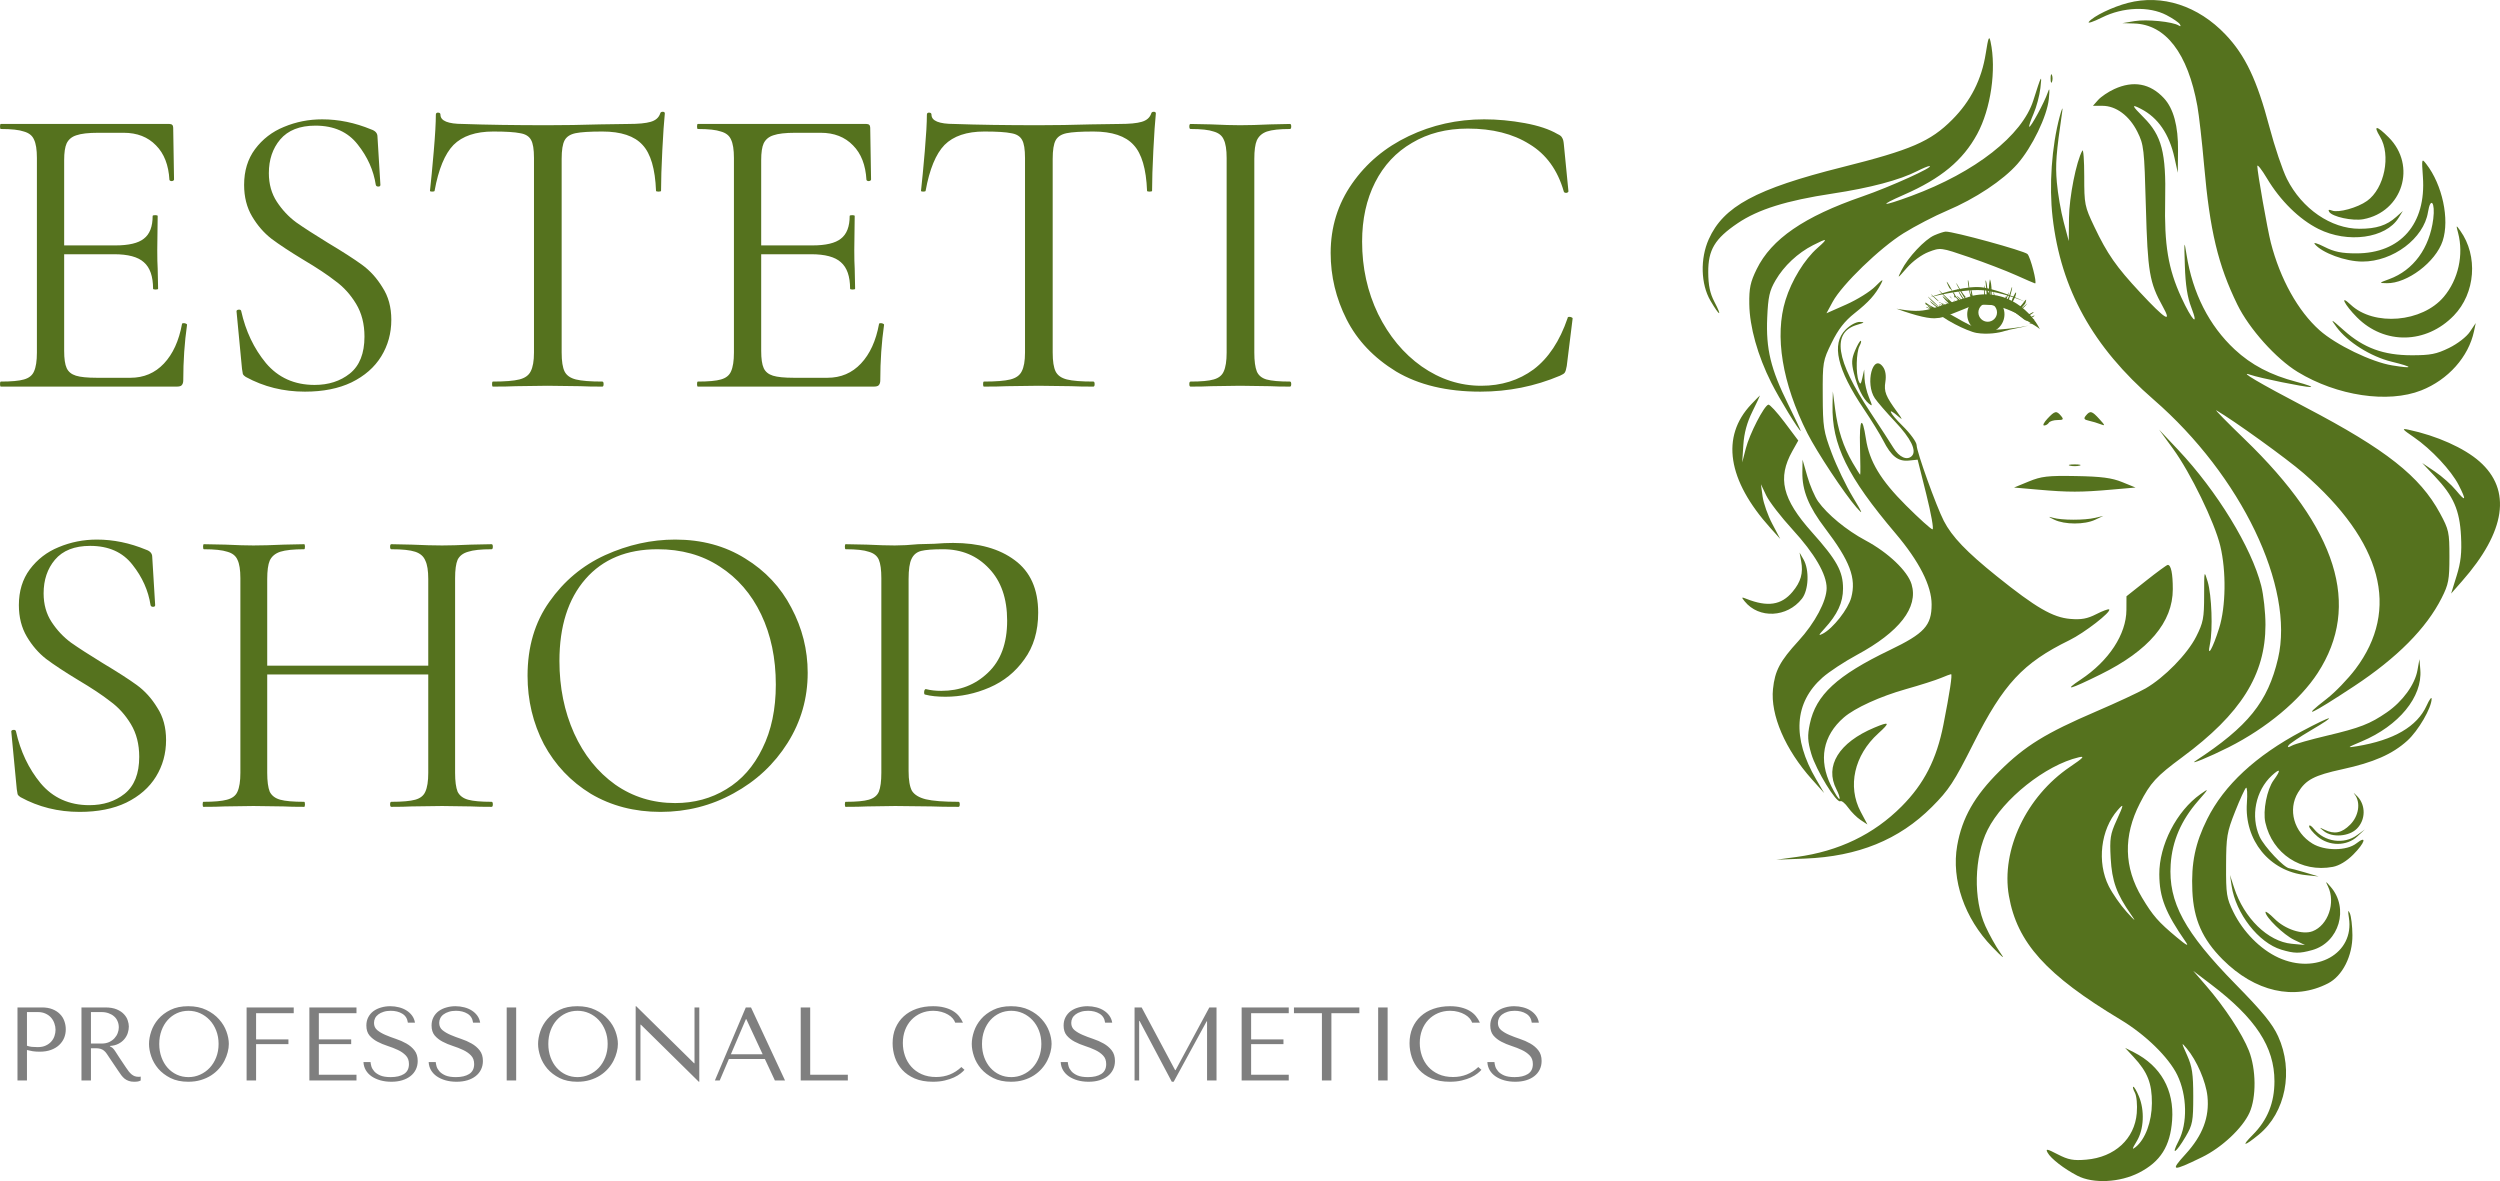 <?xml version="1.0" encoding="UTF-8"?> <svg xmlns="http://www.w3.org/2000/svg" width="671" height="317" viewBox="0 0 671 317" fill="none"><path d="M48.85 86.96C48.85 86.81 49 86.734 49.3 86.734C49.525 86.734 49.713 86.772 49.863 86.847C50.088 86.922 50.2 87.035 50.2 87.186C49.525 91.923 49.187 96.886 49.187 102.074C49.187 102.676 49.037 103.127 48.737 103.428C48.512 103.653 48.062 103.766 47.386 103.766H0.225C0.075 103.766 0 103.54 0 103.089C0 102.638 0.075 102.413 0.225 102.413C3.077 102.413 5.14 102.224 6.416 101.849C7.766 101.473 8.667 100.758 9.117 99.706C9.642 98.578 9.905 96.886 9.905 94.63V42.407C9.905 40.151 9.642 38.497 9.117 37.444C8.667 36.392 7.766 35.677 6.416 35.301C5.14 34.85 3.077 34.624 0.225 34.624C0.075 34.624 0 34.399 0 33.948C0 33.497 0.075 33.271 0.225 33.271H45.473C46.148 33.271 46.486 33.609 46.486 34.286L46.711 48.16C46.711 48.385 46.523 48.535 46.148 48.611C45.773 48.611 45.548 48.498 45.473 48.272C45.248 44.287 44.047 41.204 41.871 39.023C39.695 36.767 36.806 35.64 33.204 35.64H26.338C23.712 35.64 21.761 35.865 20.485 36.316C19.285 36.692 18.422 37.407 17.896 38.459C17.446 39.437 17.221 40.941 17.221 42.971V65.868H30.953C34.555 65.868 37.106 65.266 38.607 64.063C40.183 62.86 40.971 60.83 40.971 57.972C40.971 57.822 41.196 57.747 41.646 57.747C42.096 57.747 42.321 57.822 42.321 57.972L42.209 67.109C42.209 69.289 42.246 70.944 42.321 72.072L42.434 77.486C42.434 77.636 42.209 77.711 41.758 77.711C41.308 77.711 41.083 77.636 41.083 77.486C41.083 74.177 40.258 71.808 38.607 70.38C37.031 68.951 34.367 68.237 30.616 68.237H17.221V94.179C17.221 96.284 17.446 97.826 17.896 98.803C18.347 99.781 19.172 100.458 20.373 100.833C21.573 101.209 23.449 101.397 26.001 101.397H35.005C38.607 101.397 41.609 100.119 44.01 97.562C46.411 95.006 48.024 91.472 48.85 86.96ZM72.161 46.468C72.161 49.4 72.874 51.957 74.3 54.138C75.726 56.318 77.451 58.16 79.477 59.664C81.503 61.093 84.355 62.935 88.032 65.191C91.934 67.522 94.973 69.477 97.149 71.056C99.325 72.635 101.163 74.666 102.664 77.147C104.24 79.553 105.028 82.448 105.028 85.832C105.028 89.441 104.127 92.712 102.326 95.645C100.525 98.578 97.861 100.909 94.335 102.638C90.883 104.292 86.719 105.12 81.841 105.12C76.063 105.12 70.773 103.804 65.971 101.172C65.596 100.946 65.333 100.683 65.183 100.382C65.108 100.081 65.033 99.63 64.958 99.029L63.494 83.689C63.419 83.388 63.569 83.2 63.945 83.125C64.395 83.05 64.657 83.163 64.733 83.463C65.933 88.877 68.147 93.54 71.373 97.45C74.675 101.36 79.027 103.315 84.43 103.315C88.182 103.315 91.333 102.3 93.885 100.269C96.511 98.164 97.824 94.856 97.824 90.344C97.824 86.96 97.074 84.027 95.573 81.546C94.072 79.065 92.234 77.034 90.058 75.455C87.957 73.801 85.068 71.883 81.391 69.703C77.789 67.522 74.938 65.642 72.837 64.063C70.811 62.484 69.085 60.491 67.659 58.085C66.233 55.679 65.52 52.859 65.52 49.626C65.52 45.866 66.496 42.67 68.447 40.038C70.473 37.331 73.062 35.339 76.213 34.06C79.44 32.707 82.854 32.03 86.456 32.03C90.883 32.03 95.273 32.933 99.625 34.737C100.75 35.113 101.313 35.752 101.313 36.655L102.101 49.626C102.101 49.927 101.913 50.077 101.538 50.077C101.163 50.077 100.938 49.927 100.863 49.626C100.263 45.716 98.649 42.106 96.023 38.798C93.397 35.414 89.608 33.722 84.655 33.722C80.453 33.722 77.301 34.963 75.2 37.444C73.174 39.85 72.161 42.858 72.161 46.468ZM132.403 35.301C127.675 35.301 124.111 36.504 121.71 38.911C119.384 41.317 117.695 45.415 116.645 51.205C116.645 51.355 116.42 51.431 115.969 51.431C115.594 51.431 115.407 51.355 115.407 51.205C115.707 48.498 116.044 44.964 116.42 40.602C116.795 36.241 116.982 32.97 116.982 30.79C116.982 30.414 117.17 30.226 117.545 30.226C117.995 30.226 118.22 30.414 118.22 30.79C118.22 32.444 120.247 33.271 124.299 33.271C130.677 33.497 138.218 33.609 146.922 33.609C151.35 33.609 156.04 33.534 160.992 33.384L168.646 33.271C171.348 33.271 173.336 33.083 174.612 32.707C175.963 32.331 176.825 31.579 177.201 30.451C177.275 30.15 177.5 30 177.876 30C178.251 30 178.439 30.15 178.439 30.451C178.214 32.632 177.989 35.941 177.764 40.377C177.539 44.813 177.426 48.423 177.426 51.205C177.426 51.355 177.201 51.431 176.751 51.431C176.301 51.431 176.076 51.355 176.076 51.205C175.85 45.34 174.649 41.242 172.474 38.911C170.297 36.504 166.695 35.301 161.667 35.301C158.291 35.301 155.89 35.452 154.464 35.752C153.038 36.053 152.063 36.692 151.537 37.67C151.012 38.648 150.749 40.302 150.749 42.633V94.63C150.749 96.961 151.012 98.653 151.537 99.706C152.063 100.758 153.076 101.473 154.576 101.849C156.077 102.224 158.441 102.413 161.667 102.413C161.893 102.413 162.005 102.638 162.005 103.089C162.005 103.54 161.893 103.766 161.667 103.766C159.191 103.766 157.203 103.728 155.702 103.653L146.922 103.54L138.481 103.653C136.98 103.728 134.916 103.766 132.29 103.766C132.14 103.766 132.065 103.54 132.065 103.089C132.065 102.638 132.14 102.413 132.29 102.413C135.517 102.413 137.88 102.224 139.381 101.849C140.882 101.473 141.895 100.758 142.42 99.706C143.02 98.578 143.321 96.886 143.321 94.63V42.407C143.321 40.076 143.058 38.459 142.533 37.557C142.007 36.58 141.032 35.978 139.606 35.752C138.181 35.452 135.779 35.301 132.403 35.301ZM235.931 86.96C235.931 86.81 236.081 86.734 236.381 86.734C236.607 86.734 236.795 86.772 236.944 86.847C237.169 86.922 237.282 87.035 237.282 87.186C236.607 91.923 236.269 96.886 236.269 102.074C236.269 102.676 236.119 103.127 235.819 103.428C235.594 103.653 235.143 103.766 234.468 103.766H187.307C187.157 103.766 187.082 103.54 187.082 103.089C187.082 102.638 187.157 102.413 187.307 102.413C190.158 102.413 192.222 102.224 193.497 101.849C194.848 101.473 195.748 100.758 196.199 99.706C196.724 98.578 196.987 96.886 196.987 94.63V42.407C196.987 40.151 196.724 38.497 196.199 37.444C195.748 36.392 194.848 35.677 193.497 35.301C192.222 34.85 190.158 34.624 187.307 34.624C187.157 34.624 187.082 34.399 187.082 33.948C187.082 33.497 187.157 33.271 187.307 33.271H232.555C233.23 33.271 233.568 33.609 233.568 34.286L233.793 48.16C233.793 48.385 233.604 48.535 233.23 48.611C232.855 48.611 232.63 48.498 232.555 48.272C232.329 44.287 231.128 41.204 228.953 39.023C226.777 36.767 223.888 35.64 220.286 35.64H213.42C210.794 35.64 208.842 35.865 207.567 36.316C206.366 36.692 205.504 37.407 204.978 38.459C204.528 39.437 204.303 40.941 204.303 42.971V65.868H218.035C221.636 65.868 224.188 65.266 225.689 64.063C227.264 62.86 228.052 60.83 228.052 57.972C228.052 57.822 228.277 57.747 228.728 57.747C229.178 57.747 229.403 57.822 229.403 57.972L229.29 67.109C229.29 69.289 229.327 70.944 229.403 72.072L229.515 77.486C229.515 77.636 229.29 77.711 228.84 77.711C228.39 77.711 228.165 77.636 228.165 77.486C228.165 74.177 227.34 71.808 225.689 70.38C224.113 68.951 221.448 68.237 217.697 68.237H204.303V94.179C204.303 96.284 204.528 97.826 204.978 98.803C205.428 99.781 206.253 100.458 207.454 100.833C208.656 101.209 210.53 101.397 213.082 101.397H222.087C225.689 101.397 228.691 100.119 231.091 97.562C233.492 95.006 235.106 91.472 235.931 86.96ZM264.195 35.301C259.468 35.301 255.903 36.504 253.502 38.911C251.176 41.317 249.487 45.415 248.437 51.205C248.437 51.355 248.212 51.431 247.762 51.431C247.387 51.431 247.199 51.355 247.199 51.205C247.5 48.498 247.838 44.964 248.212 40.602C248.587 36.241 248.775 32.97 248.775 30.79C248.775 30.414 248.963 30.226 249.338 30.226C249.788 30.226 250.013 30.414 250.013 30.79C250.013 32.444 252.039 33.271 256.091 33.271C262.47 33.497 270.011 33.609 278.715 33.609C283.142 33.609 287.832 33.534 292.785 33.384L300.439 33.271C303.14 33.271 305.129 33.083 306.404 32.707C307.755 32.331 308.618 31.579 308.993 30.451C309.069 30.15 309.294 30 309.668 30C310.043 30 310.231 30.15 310.231 30.451C310.006 32.632 309.781 35.941 309.556 40.377C309.331 44.813 309.218 48.423 309.218 51.205C309.218 51.355 308.993 51.431 308.543 51.431C308.092 51.431 307.867 51.355 307.867 51.205C307.642 45.34 306.441 41.242 304.266 38.911C302.09 36.504 298.488 35.301 293.46 35.301C290.083 35.301 287.683 35.452 286.256 35.752C284.83 36.053 283.856 36.692 283.33 37.67C282.804 38.648 282.542 40.302 282.542 42.633V94.63C282.542 96.961 282.804 98.653 283.33 99.706C283.856 100.758 284.869 101.473 286.369 101.849C287.869 102.224 290.233 102.413 293.46 102.413C293.685 102.413 293.798 102.638 293.798 103.089C293.798 103.54 293.685 103.766 293.46 103.766C290.984 103.766 288.995 103.728 287.495 103.653L278.715 103.54L270.273 103.653C268.773 103.728 266.708 103.766 264.083 103.766C263.933 103.766 263.858 103.54 263.858 103.089C263.858 102.638 263.933 102.413 264.083 102.413C267.31 102.413 269.674 102.224 271.174 101.849C272.674 101.473 273.687 100.758 274.213 99.706C274.813 98.578 275.113 96.886 275.113 94.63V42.407C275.113 40.076 274.851 38.459 274.325 37.557C273.8 36.58 272.825 35.978 271.399 35.752C269.973 35.452 267.572 35.301 264.195 35.301ZM336.659 94.63C336.659 96.886 336.884 98.578 337.334 99.706C337.785 100.758 338.646 101.473 339.923 101.849C341.274 102.224 343.374 102.413 346.226 102.413C346.451 102.413 346.564 102.638 346.564 103.089C346.564 103.54 346.451 103.766 346.226 103.766C343.975 103.766 342.174 103.728 340.824 103.653L332.832 103.54L325.066 103.653C323.715 103.728 321.875 103.766 319.55 103.766C319.325 103.766 319.213 103.54 319.213 103.089C319.213 102.638 319.325 102.413 319.55 102.413C322.401 102.413 324.464 102.224 325.741 101.849C327.092 101.473 327.992 100.758 328.442 99.706C328.966 98.578 329.23 96.886 329.23 94.63V42.407C329.23 40.151 328.966 38.497 328.442 37.444C327.992 36.392 327.092 35.677 325.741 35.301C324.464 34.85 322.401 34.624 319.55 34.624C319.325 34.624 319.213 34.399 319.213 33.948C319.213 33.497 319.325 33.271 319.55 33.271L325.066 33.384C328.217 33.534 330.806 33.609 332.832 33.609C335.083 33.609 337.785 33.534 340.936 33.384L346.226 33.271C346.451 33.271 346.564 33.497 346.564 33.948C346.564 34.399 346.451 34.624 346.226 34.624C343.449 34.624 341.386 34.85 340.036 35.301C338.759 35.752 337.858 36.542 337.334 37.67C336.884 38.722 336.659 40.377 336.659 42.633V94.63ZM398.344 32.03C401.946 32.03 405.584 32.369 409.262 33.045C412.937 33.722 415.864 34.7 418.041 35.978C418.717 36.279 419.128 36.617 419.279 36.993C419.504 37.294 419.654 37.858 419.73 38.685L420.968 51.318C420.968 51.543 420.779 51.694 420.405 51.769C420.029 51.769 419.803 51.656 419.73 51.431C418.078 45.641 415.002 41.392 410.5 38.685C406.071 35.903 400.556 34.512 393.954 34.512C388.251 34.512 383.261 35.79 378.984 38.347C374.707 40.828 371.404 44.362 369.079 48.949C366.752 53.536 365.59 58.837 365.59 64.853C365.59 71.846 367.014 78.313 369.867 84.253C372.793 90.193 376.694 94.893 381.573 98.352C386.525 101.811 391.852 103.54 397.556 103.54C402.959 103.54 407.647 102.074 411.625 99.142C415.602 96.134 418.641 91.547 420.743 85.381C420.743 85.155 420.892 85.043 421.193 85.043C421.418 85.043 421.604 85.08 421.756 85.155C421.981 85.231 422.093 85.343 422.093 85.494L420.517 98.239C420.366 99.142 420.18 99.743 419.955 100.044C419.803 100.269 419.392 100.533 418.717 100.833C411.963 103.691 404.833 105.12 397.331 105.12C388.326 105.12 380.785 103.315 374.707 99.706C368.703 96.021 364.276 91.359 361.425 85.719C358.572 80.08 357.148 74.139 357.148 67.898C357.148 60.98 359.061 54.777 362.888 49.288C366.715 43.798 371.78 39.55 378.083 36.542C384.387 33.534 391.14 32.03 398.344 32.03ZM11.706 159.26C11.706 162.192 12.419 164.749 13.844 166.93C15.27 169.11 16.996 170.953 19.022 172.456C21.048 173.886 23.9 175.727 27.576 177.983C31.479 180.315 34.517 182.269 36.694 183.848C38.87 185.428 40.708 187.458 42.209 189.939C43.785 192.345 44.573 195.24 44.573 198.624C44.573 202.234 43.672 205.504 41.871 208.437C40.07 211.37 37.406 213.701 33.88 215.43C30.428 217.085 26.263 217.912 21.386 217.912C15.608 217.912 10.318 216.595 5.515 213.964C5.14 213.738 4.877 213.476 4.727 213.174C4.652 212.873 4.577 212.422 4.502 211.821L3.039 196.481C2.964 196.18 3.114 195.993 3.489 195.917C3.939 195.841 4.202 195.954 4.277 196.256C5.478 201.67 7.691 206.331 10.918 210.242C14.22 214.152 18.572 216.107 23.975 216.107C27.726 216.107 30.878 215.092 33.429 213.062C36.056 210.956 37.369 207.648 37.369 203.136C37.369 199.752 36.618 196.819 35.118 194.338C33.617 191.857 31.779 189.826 29.602 188.247C27.501 186.592 24.612 184.675 20.936 182.495C17.334 180.315 14.482 178.434 12.381 176.855C10.355 175.276 8.629 173.283 7.204 170.877C5.778 168.471 5.065 165.651 5.065 162.418C5.065 158.658 6.041 155.462 7.992 152.831C10.018 150.124 12.606 148.131 15.758 146.853C18.985 145.499 22.399 144.822 26.001 144.822C30.428 144.822 34.818 145.725 39.17 147.529C40.295 147.905 40.858 148.544 40.858 149.447L41.646 162.418C41.646 162.719 41.458 162.869 41.083 162.869C40.708 162.869 40.483 162.719 40.408 162.418C39.808 158.508 38.194 154.898 35.568 151.59C32.942 148.206 29.152 146.514 24.2 146.514C19.998 146.514 16.846 147.755 14.745 150.236C12.719 152.643 11.706 155.65 11.706 159.26ZM131.94 215.205C132.165 215.205 132.278 215.43 132.278 215.881C132.278 216.333 132.165 216.558 131.94 216.558C129.614 216.558 127.776 216.521 126.425 216.445L118.658 216.333L110.442 216.445C109.091 216.521 107.29 216.558 105.039 216.558C104.814 216.558 104.701 216.333 104.701 215.881C104.701 215.43 104.814 215.205 105.039 215.205C107.966 215.205 110.104 215.016 111.455 214.641C112.805 214.265 113.706 213.55 114.156 212.498C114.681 211.37 114.944 209.678 114.944 207.422V181.029H71.722V207.422C71.722 209.678 71.948 211.37 72.398 212.498C72.923 213.55 73.861 214.265 75.212 214.641C76.562 215.016 78.701 215.205 81.627 215.205C81.778 215.205 81.853 215.43 81.853 215.881C81.853 216.333 81.778 216.558 81.627 216.558C79.301 216.558 77.463 216.521 76.112 216.445L68.008 216.333L60.242 216.445C58.891 216.521 57.015 216.558 54.614 216.558C54.464 216.558 54.389 216.333 54.389 215.881C54.389 215.43 54.464 215.205 54.614 215.205C57.465 215.205 59.566 215.016 60.917 214.641C62.343 214.265 63.281 213.55 63.731 212.498C64.256 211.37 64.519 209.678 64.519 207.422V155.199C64.519 152.943 64.256 151.289 63.731 150.236C63.281 149.184 62.38 148.469 61.03 148.093C59.679 147.642 57.578 147.417 54.726 147.417C54.576 147.417 54.501 147.191 54.501 146.74C54.501 146.289 54.576 146.063 54.726 146.063L60.467 146.176C63.618 146.326 66.132 146.401 68.008 146.401C70.184 146.401 72.923 146.326 76.225 146.176L81.627 146.063C81.778 146.063 81.853 146.289 81.853 146.74C81.853 147.191 81.778 147.417 81.627 147.417C78.776 147.417 76.637 147.642 75.212 148.093C73.861 148.544 72.923 149.334 72.398 150.462C71.948 151.515 71.722 153.169 71.722 155.425V178.66H114.944V155.425C114.944 153.169 114.681 151.515 114.156 150.462C113.706 149.334 112.805 148.544 111.455 148.093C110.104 147.642 107.966 147.417 105.039 147.417C104.814 147.417 104.701 147.191 104.701 146.74C104.701 146.289 104.814 146.063 105.039 146.063L110.442 146.176C113.743 146.326 116.482 146.401 118.658 146.401C120.684 146.401 123.273 146.326 126.425 146.176L131.94 146.063C132.165 146.063 132.278 146.289 132.278 146.74C132.278 147.191 132.165 147.417 131.94 147.417C129.089 147.417 126.988 147.642 125.637 148.093C124.286 148.469 123.348 149.184 122.823 150.236C122.373 151.289 122.148 152.943 122.148 155.199V207.422C122.148 209.678 122.373 211.37 122.823 212.498C123.348 213.55 124.286 214.265 125.637 214.641C126.988 215.016 129.089 215.205 131.94 215.205ZM177.277 217.912C170.298 217.912 164.07 216.296 158.592 213.062C153.19 209.754 148.988 205.316 145.986 199.752C143.06 194.112 141.596 187.985 141.596 181.367C141.596 173.621 143.547 167.005 147.449 161.516C151.351 155.951 156.341 151.778 162.419 148.996C168.572 146.213 174.837 144.822 181.216 144.822C188.344 144.822 194.611 146.514 200.013 149.898C205.416 153.207 209.544 157.605 212.395 163.095C215.321 168.584 216.784 174.411 216.784 180.577C216.784 187.421 214.983 193.698 211.382 199.414C207.78 205.129 202.94 209.641 196.862 212.949C190.859 216.257 184.331 217.912 177.277 217.912ZM181.216 215.543C186.318 215.543 190.896 214.302 194.948 211.821C199.076 209.339 202.301 205.693 204.628 200.88C207.029 196.067 208.23 190.353 208.23 183.736C208.23 176.667 206.916 170.389 204.29 164.899C201.665 159.41 197.95 155.124 193.147 152.041C188.42 148.958 182.868 147.417 176.489 147.417C168.235 147.417 161.781 150.086 157.129 155.425C152.477 160.764 150.151 168.095 150.151 177.419C150.151 184.488 151.464 190.954 154.09 196.82C156.716 202.609 160.393 207.196 165.121 210.58C169.848 213.888 175.214 215.543 181.216 215.543ZM243.868 206.971C243.868 209.376 244.169 211.144 244.769 212.272C245.444 213.324 246.682 214.077 248.483 214.528C250.36 214.979 253.286 215.205 257.263 215.205C257.488 215.205 257.6 215.43 257.6 215.881C257.6 216.333 257.488 216.558 257.263 216.558C254.187 216.558 251.784 216.521 250.059 216.445L240.266 216.333L232.725 216.445C231.299 216.521 229.385 216.558 226.985 216.558C226.835 216.558 226.76 216.333 226.76 215.881C226.76 215.43 226.835 215.205 226.985 215.205C229.836 215.205 231.9 215.016 233.175 214.641C234.526 214.265 235.426 213.55 235.877 212.498C236.327 211.37 236.552 209.678 236.552 207.422V155.199C236.552 152.943 236.327 151.289 235.877 150.236C235.426 149.184 234.526 148.469 233.175 148.093C231.9 147.642 229.836 147.417 226.985 147.417C226.835 147.417 226.76 147.191 226.76 146.74C226.76 146.289 226.835 146.063 226.985 146.063L232.613 146.176C235.764 146.326 238.277 146.401 240.154 146.401C242.03 146.401 244.13 146.289 246.457 146.063C247.357 146.063 248.784 146.026 250.734 145.95C252.685 145.8 254.373 145.725 255.799 145.725C262.702 145.725 268.217 147.266 272.345 150.349C276.547 153.432 278.648 158.132 278.648 164.448C278.648 169.411 277.41 173.584 274.934 176.968C272.533 180.352 269.419 182.87 265.592 184.525C261.765 186.18 257.825 187.007 253.773 187.007C251.598 187.007 249.797 186.818 248.371 186.443C248.145 186.443 248.033 186.254 248.033 185.879C248.033 185.653 248.07 185.427 248.145 185.202C248.295 184.976 248.446 184.901 248.596 184.976C249.797 185.278 251.147 185.427 252.648 185.427C257.6 185.427 261.765 183.811 265.141 180.577C268.594 177.343 270.319 172.682 270.319 166.591C270.319 160.651 268.706 155.989 265.479 152.605C262.252 149.146 258.126 147.417 253.098 147.417C250.397 147.417 248.446 147.567 247.245 147.868C246.044 148.169 245.182 148.883 244.656 150.011C244.13 151.063 243.868 152.868 243.868 155.425V206.971Z" fill="#55721E"></path><path d="M4.693 290H7.236V281.824C7.719 281.952 8.239 282.061 8.795 282.152C9.36 282.234 9.98 282.275 10.654 282.275C11.794 282.275 12.801 282.116 13.676 281.797C14.551 281.478 15.28 281.045 15.863 280.498C16.456 279.942 16.902 279.309 17.203 278.598C17.504 277.878 17.654 277.103 17.654 276.273C17.654 275.49 17.522 274.742 17.258 274.031C17.003 273.311 16.606 272.687 16.068 272.158C15.54 271.62 14.874 271.192 14.072 270.873C13.27 270.554 12.327 270.395 11.242 270.395H4.693V290ZM7.236 280.676V271.639H10.176C10.96 271.639 11.648 271.78 12.24 272.062C12.842 272.336 13.338 272.701 13.73 273.156C14.122 273.612 14.414 274.127 14.605 274.701C14.806 275.266 14.906 275.831 14.906 276.396C14.906 276.934 14.815 277.481 14.633 278.037C14.46 278.584 14.177 279.081 13.785 279.527C13.393 279.974 12.896 280.339 12.295 280.621C11.703 280.904 10.987 281.045 10.148 281.045C9.574 281.045 9.041 281.022 8.549 280.977C8.066 280.922 7.628 280.822 7.236 280.676ZM21.865 290H24.408V281.346H25.639C26.158 281.346 26.591 281.396 26.938 281.496C27.284 281.587 27.598 281.747 27.881 281.975C28.163 282.193 28.423 282.48 28.66 282.836C28.906 283.191 29.198 283.629 29.535 284.148L31.75 287.43C32.033 287.858 32.306 288.25 32.57 288.605C32.844 288.961 33.135 289.266 33.445 289.521C33.764 289.768 34.124 289.964 34.525 290.109C34.935 290.264 35.419 290.342 35.975 290.342C36.385 290.342 36.717 290.319 36.973 290.273C37.237 290.237 37.501 290.146 37.766 290V288.961C37.675 288.979 37.579 288.993 37.478 289.002C37.387 289.011 37.296 289.016 37.205 289.016C36.813 289.016 36.467 288.961 36.166 288.852C35.874 288.742 35.596 288.583 35.332 288.373C35.068 288.154 34.812 287.89 34.566 287.58C34.329 287.27 34.079 286.919 33.815 286.527C33.031 285.388 32.425 284.481 31.996 283.807C31.568 283.123 31.226 282.594 30.971 282.221C30.725 281.847 30.52 281.578 30.355 281.414C30.201 281.241 30.009 281.1 29.781 280.99L29.508 280.84V280.73C30.401 280.676 31.167 280.48 31.805 280.143C32.452 279.805 32.98 279.386 33.391 278.885C33.81 278.383 34.111 277.841 34.293 277.258C34.484 276.665 34.58 276.087 34.58 275.521C34.58 275.02 34.48 274.473 34.279 273.881C34.088 273.279 33.751 272.723 33.268 272.213C32.794 271.693 32.147 271.26 31.326 270.914C30.506 270.568 29.471 270.395 28.223 270.395H21.865V290ZM24.408 280.088V271.639H27.238C27.949 271.639 28.587 271.743 29.152 271.953C29.727 272.154 30.219 272.436 30.629 272.801C31.039 273.156 31.349 273.589 31.559 274.1C31.777 274.601 31.887 275.152 31.887 275.754C31.887 276.255 31.787 276.766 31.586 277.285C31.395 277.796 31.103 278.26 30.711 278.68C30.319 279.099 29.836 279.441 29.262 279.705C28.697 279.96 28.04 280.088 27.293 280.088H24.408ZM39.994 280.197C39.994 281.245 40.195 282.362 40.596 283.547C40.997 284.732 41.626 285.83 42.482 286.842C43.348 287.844 44.442 288.678 45.764 289.344C47.094 290.009 48.68 290.342 50.522 290.342C51.77 290.342 52.905 290.187 53.926 289.877C54.947 289.567 55.863 289.152 56.674 288.633C57.485 288.104 58.187 287.503 58.779 286.828C59.381 286.145 59.873 285.424 60.256 284.668C60.639 283.911 60.926 283.15 61.117 282.385C61.318 281.619 61.418 280.89 61.418 280.197C61.418 279.149 61.204 278.033 60.775 276.848C60.347 275.663 59.682 274.569 58.779 273.566C57.886 272.555 56.751 271.721 55.375 271.064C54.008 270.399 52.39 270.066 50.522 270.066C48.671 270.066 47.085 270.395 45.764 271.051C44.442 271.698 43.348 272.523 42.482 273.525C41.626 274.519 40.997 275.613 40.596 276.807C40.195 278.001 39.994 279.131 39.994 280.197ZM42.742 280.197C42.742 278.894 42.943 277.695 43.344 276.602C43.745 275.508 44.296 274.569 44.998 273.785C45.7 273.001 46.525 272.391 47.473 271.953C48.43 271.516 49.469 271.297 50.59 271.297C51.693 271.297 52.732 271.516 53.707 271.953C54.682 272.391 55.539 273.001 56.277 273.785C57.016 274.569 57.599 275.508 58.027 276.602C58.456 277.695 58.67 278.894 58.67 280.197C58.67 281.501 58.456 282.699 58.027 283.793C57.599 284.887 57.016 285.826 56.277 286.609C55.539 287.393 54.678 288.004 53.693 288.441C52.718 288.879 51.684 289.098 50.59 289.098C49.469 289.098 48.43 288.879 47.473 288.441C46.525 288.004 45.7 287.393 44.998 286.609C44.296 285.826 43.745 284.887 43.344 283.793C42.943 282.699 42.742 281.501 42.742 280.197ZM66.189 290H68.732V280.252H77.414V278.967H68.732V271.939H78.836V270.395H66.189V290ZM83.033 290H95.68V288.455H85.576V280.252H94.258V278.967H85.576V271.939H95.68V270.395H83.033V290ZM97.553 285.051C97.589 285.853 97.799 286.582 98.182 287.238C98.564 287.885 99.084 288.437 99.74 288.893C100.406 289.348 101.185 289.704 102.078 289.959C102.98 290.214 103.965 290.342 105.031 290.342C106.116 290.342 107.091 290.21 107.957 289.945C108.823 289.681 109.561 289.307 110.172 288.824C110.792 288.341 111.27 287.753 111.607 287.061C111.945 286.368 112.113 285.602 112.113 284.764C112.113 283.606 111.822 282.658 111.238 281.92C110.664 281.182 109.939 280.566 109.064 280.074C108.199 279.582 107.255 279.167 106.234 278.83C105.223 278.493 104.284 278.137 103.418 277.764C102.552 277.39 101.827 276.962 101.244 276.479C100.67 275.995 100.383 275.353 100.383 274.551C100.383 274.104 100.479 273.685 100.67 273.293C100.87 272.892 101.162 272.55 101.545 272.268C101.928 271.976 102.397 271.743 102.953 271.57C103.509 271.388 104.152 271.297 104.881 271.297C106.093 271.297 107.123 271.557 107.971 272.076C108.827 272.587 109.329 273.389 109.475 274.482H111.375C111.266 273.79 111.015 273.17 110.623 272.623C110.231 272.076 109.734 271.611 109.133 271.229C108.54 270.846 107.866 270.559 107.109 270.367C106.353 270.167 105.564 270.066 104.744 270.066C103.887 270.066 103.072 270.18 102.297 270.408C101.522 270.627 100.839 270.951 100.246 271.379C99.663 271.807 99.198 272.35 98.852 273.006C98.505 273.662 98.332 274.41 98.332 275.248C98.332 276.351 98.61 277.24 99.166 277.914C99.731 278.579 100.438 279.135 101.285 279.582C102.133 280.029 103.049 280.411 104.033 280.73C105.027 281.049 105.947 281.41 106.795 281.811C107.652 282.212 108.358 282.704 108.914 283.287C109.479 283.861 109.762 284.632 109.762 285.598C109.762 286.81 109.315 287.699 108.422 288.264C107.538 288.82 106.357 289.098 104.881 289.098C103.705 289.098 102.762 288.947 102.051 288.646C101.349 288.337 100.811 287.967 100.438 287.539C100.064 287.111 99.809 286.669 99.672 286.213C99.544 285.748 99.471 285.361 99.453 285.051H97.553ZM115.053 285.051C115.089 285.853 115.299 286.582 115.682 287.238C116.064 287.885 116.584 288.437 117.24 288.893C117.906 289.348 118.685 289.704 119.578 289.959C120.48 290.214 121.465 290.342 122.531 290.342C123.616 290.342 124.591 290.21 125.457 289.945C126.323 289.681 127.061 289.307 127.672 288.824C128.292 288.341 128.77 287.753 129.107 287.061C129.445 286.368 129.613 285.602 129.613 284.764C129.613 283.606 129.322 282.658 128.738 281.92C128.164 281.182 127.439 280.566 126.564 280.074C125.699 279.582 124.755 279.167 123.734 278.83C122.723 278.493 121.784 278.137 120.918 277.764C120.052 277.39 119.327 276.962 118.744 276.479C118.17 275.995 117.883 275.353 117.883 274.551C117.883 274.104 117.979 273.685 118.17 273.293C118.37 272.892 118.662 272.55 119.045 272.268C119.428 271.976 119.897 271.743 120.453 271.57C121.009 271.388 121.652 271.297 122.381 271.297C123.593 271.297 124.623 271.557 125.471 272.076C126.327 272.587 126.829 273.389 126.975 274.482H128.875C128.766 273.79 128.515 273.17 128.123 272.623C127.731 272.076 127.234 271.611 126.633 271.229C126.04 270.846 125.366 270.559 124.609 270.367C123.853 270.167 123.064 270.066 122.244 270.066C121.387 270.066 120.572 270.18 119.797 270.408C119.022 270.627 118.339 270.951 117.746 271.379C117.163 271.807 116.698 272.35 116.352 273.006C116.005 273.662 115.832 274.41 115.832 275.248C115.832 276.351 116.11 277.24 116.666 277.914C117.231 278.579 117.938 279.135 118.785 279.582C119.633 280.029 120.549 280.411 121.533 280.73C122.527 281.049 123.447 281.41 124.295 281.811C125.152 282.212 125.858 282.704 126.414 283.287C126.979 283.861 127.262 284.632 127.262 285.598C127.262 286.81 126.815 287.699 125.922 288.264C125.038 288.82 123.857 289.098 122.381 289.098C121.205 289.098 120.262 288.947 119.551 288.646C118.849 288.337 118.311 287.967 117.938 287.539C117.564 287.111 117.309 286.669 117.172 286.213C117.044 285.748 116.971 285.361 116.953 285.051H115.053ZM135.998 290H138.541V270.395H135.998V290ZM144.42 280.197C144.42 281.245 144.62 282.362 145.021 283.547C145.423 284.732 146.051 285.83 146.908 286.842C147.774 287.844 148.868 288.678 150.189 289.344C151.52 290.009 153.106 290.342 154.947 290.342C156.196 290.342 157.331 290.187 158.352 289.877C159.372 289.567 160.288 289.152 161.1 288.633C161.911 288.104 162.613 287.503 163.205 286.828C163.807 286.145 164.299 285.424 164.682 284.668C165.064 283.911 165.352 283.15 165.543 282.385C165.743 281.619 165.844 280.89 165.844 280.197C165.844 279.149 165.63 278.033 165.201 276.848C164.773 275.663 164.107 274.569 163.205 273.566C162.312 272.555 161.177 271.721 159.801 271.064C158.434 270.399 156.816 270.066 154.947 270.066C153.097 270.066 151.511 270.395 150.189 271.051C148.868 271.698 147.774 272.523 146.908 273.525C146.051 274.519 145.423 275.613 145.021 276.807C144.62 278.001 144.42 279.131 144.42 280.197ZM147.168 280.197C147.168 278.894 147.368 277.695 147.77 276.602C148.171 275.508 148.722 274.569 149.424 273.785C150.126 273.001 150.951 272.391 151.898 271.953C152.855 271.516 153.895 271.297 155.016 271.297C156.118 271.297 157.158 271.516 158.133 271.953C159.108 272.391 159.965 273.001 160.703 273.785C161.441 274.569 162.025 275.508 162.453 276.602C162.882 277.695 163.096 278.894 163.096 280.197C163.096 281.501 162.882 282.699 162.453 283.793C162.025 284.887 161.441 285.826 160.703 286.609C159.965 287.393 159.104 288.004 158.119 288.441C157.144 288.879 156.109 289.098 155.016 289.098C153.895 289.098 152.855 288.879 151.898 288.441C150.951 288.004 150.126 287.393 149.424 286.609C148.722 285.826 148.171 284.887 147.77 283.793C147.368 282.699 147.168 281.501 147.168 280.197ZM170.615 290H171.9V275.016H172.01L187.555 290.342H187.691V270.395H186.406V285.379H186.297L170.752 270.066H170.615V290ZM191.875 290H193.174L195.635 284.23H205.287L207.98 290H210.701L201.568 270.395H200.174L191.875 290ZM196.168 282.973L200.201 273.539H200.311L204.699 282.973H196.168ZM214.912 290V270.395H217.455V288.455H227.559V290H214.912ZM239.576 280.006C239.576 281.309 239.786 282.585 240.205 283.834C240.633 285.074 241.285 286.176 242.16 287.143C243.035 288.1 244.152 288.874 245.51 289.467C246.877 290.05 248.504 290.342 250.391 290.342C251.585 290.342 252.651 290.228 253.59 290C254.538 289.772 255.358 289.499 256.051 289.18C256.753 288.852 257.336 288.501 257.801 288.127C258.275 287.753 258.63 287.425 258.867 287.143L258.033 286.391C256.137 288.177 253.891 289.07 251.293 289.07C251.284 289.07 251.27 289.07 251.252 289.07C249.794 289.07 248.504 288.82 247.383 288.318C246.271 287.817 245.341 287.147 244.594 286.309C243.846 285.47 243.281 284.499 242.898 283.396C242.516 282.294 242.324 281.145 242.324 279.951C242.324 278.684 242.525 277.522 242.926 276.465C243.327 275.408 243.892 274.496 244.621 273.73C245.35 272.965 246.212 272.368 247.205 271.939C248.208 271.511 249.297 271.297 250.473 271.297C251.275 271.297 252.008 271.393 252.674 271.584C253.339 271.766 253.927 272.008 254.438 272.309C254.948 272.6 255.367 272.938 255.695 273.32C256.023 273.703 256.251 274.09 256.379 274.482H258.457C258.174 273.844 257.814 273.257 257.377 272.719C256.939 272.181 256.393 271.716 255.736 271.324C255.08 270.932 254.314 270.627 253.439 270.408C252.564 270.18 251.566 270.066 250.445 270.066C248.823 270.066 247.342 270.299 246.002 270.764C244.671 271.229 243.527 271.898 242.57 272.773C241.622 273.639 240.884 274.683 240.355 275.904C239.836 277.126 239.576 278.493 239.576 280.006ZM260.822 280.197C260.822 281.245 261.023 282.362 261.424 283.547C261.825 284.732 262.454 285.83 263.311 286.842C264.176 287.844 265.27 288.678 266.592 289.344C267.923 290.009 269.508 290.342 271.35 290.342C272.598 290.342 273.733 290.187 274.754 289.877C275.775 289.567 276.691 289.152 277.502 288.633C278.313 288.104 279.015 287.503 279.607 286.828C280.209 286.145 280.701 285.424 281.084 284.668C281.467 283.911 281.754 283.15 281.945 282.385C282.146 281.619 282.246 280.89 282.246 280.197C282.246 279.149 282.032 278.033 281.604 276.848C281.175 275.663 280.51 274.569 279.607 273.566C278.714 272.555 277.579 271.721 276.203 271.064C274.836 270.399 273.218 270.066 271.35 270.066C269.499 270.066 267.913 270.395 266.592 271.051C265.27 271.698 264.176 272.523 263.311 273.525C262.454 274.519 261.825 275.613 261.424 276.807C261.023 278.001 260.822 279.131 260.822 280.197ZM263.57 280.197C263.57 278.894 263.771 277.695 264.172 276.602C264.573 275.508 265.124 274.569 265.826 273.785C266.528 273.001 267.353 272.391 268.301 271.953C269.258 271.516 270.297 271.297 271.418 271.297C272.521 271.297 273.56 271.516 274.535 271.953C275.51 272.391 276.367 273.001 277.105 273.785C277.844 274.569 278.427 275.508 278.855 276.602C279.284 277.695 279.498 278.894 279.498 280.197C279.498 281.501 279.284 282.699 278.855 283.793C278.427 284.887 277.844 285.826 277.105 286.609C276.367 287.393 275.506 288.004 274.521 288.441C273.546 288.879 272.512 289.098 271.418 289.098C270.297 289.098 269.258 288.879 268.301 288.441C267.353 288.004 266.528 287.393 265.826 286.609C265.124 285.826 264.573 284.887 264.172 283.793C263.771 282.699 263.57 281.501 263.57 280.197ZM284.693 285.051C284.73 285.853 284.939 286.582 285.322 287.238C285.705 287.885 286.225 288.437 286.881 288.893C287.546 289.348 288.326 289.704 289.219 289.959C290.121 290.214 291.105 290.342 292.172 290.342C293.257 290.342 294.232 290.21 295.098 289.945C295.964 289.681 296.702 289.307 297.312 288.824C297.932 288.341 298.411 287.753 298.748 287.061C299.085 286.368 299.254 285.602 299.254 284.764C299.254 283.606 298.962 282.658 298.379 281.92C297.805 281.182 297.08 280.566 296.205 280.074C295.339 279.582 294.396 279.167 293.375 278.83C292.363 278.493 291.424 278.137 290.559 277.764C289.693 277.39 288.968 276.962 288.385 276.479C287.811 275.995 287.523 275.353 287.523 274.551C287.523 274.104 287.619 273.685 287.811 273.293C288.011 272.892 288.303 272.55 288.686 272.268C289.068 271.976 289.538 271.743 290.094 271.57C290.65 271.388 291.292 271.297 292.021 271.297C293.234 271.297 294.264 271.557 295.111 272.076C295.968 272.587 296.469 273.389 296.615 274.482H298.516C298.406 273.79 298.156 273.17 297.764 272.623C297.372 272.076 296.875 271.611 296.273 271.229C295.681 270.846 295.007 270.559 294.25 270.367C293.493 270.167 292.705 270.066 291.885 270.066C291.028 270.066 290.212 270.18 289.438 270.408C288.663 270.627 287.979 270.951 287.387 271.379C286.803 271.807 286.339 272.35 285.992 273.006C285.646 273.662 285.473 274.41 285.473 275.248C285.473 276.351 285.751 277.24 286.307 277.914C286.872 278.579 287.578 279.135 288.426 279.582C289.273 280.029 290.189 280.411 291.174 280.73C292.167 281.049 293.088 281.41 293.936 281.811C294.792 282.212 295.499 282.704 296.055 283.287C296.62 283.861 296.902 284.632 296.902 285.598C296.902 286.81 296.456 287.699 295.562 288.264C294.678 288.82 293.498 289.098 292.021 289.098C290.846 289.098 289.902 288.947 289.191 288.646C288.49 288.337 287.952 287.967 287.578 287.539C287.204 287.111 286.949 286.669 286.812 286.213C286.685 285.748 286.612 285.361 286.594 285.051H284.693ZM304.518 290H305.748V274.018H305.857L314.512 290.342H315.018L323.863 274.127H323.973V290H326.516V270.395H324.588L315.523 287.225H315.4L306.418 270.395H304.518V290ZM333.256 290H345.902V288.455H335.799V280.252H344.48V278.967H335.799V271.939H345.902V270.395H333.256V290ZM347.297 271.939H354.803V290H357.346V271.939H364.852V270.395H347.297V271.939ZM369.896 290H372.439V270.395H369.896V290ZM378.318 280.006C378.318 281.309 378.528 282.585 378.947 283.834C379.376 285.074 380.027 286.176 380.902 287.143C381.777 288.1 382.894 288.874 384.252 289.467C385.619 290.05 387.246 290.342 389.133 290.342C390.327 290.342 391.393 290.228 392.332 290C393.28 289.772 394.1 289.499 394.793 289.18C395.495 288.852 396.078 288.501 396.543 288.127C397.017 287.753 397.372 287.425 397.609 287.143L396.775 286.391C394.88 288.177 392.633 289.07 390.035 289.07C390.026 289.07 390.012 289.07 389.994 289.07C388.536 289.07 387.246 288.82 386.125 288.318C385.013 287.817 384.083 287.147 383.336 286.309C382.589 285.47 382.023 284.499 381.641 283.396C381.258 282.294 381.066 281.145 381.066 279.951C381.066 278.684 381.267 277.522 381.668 276.465C382.069 275.408 382.634 274.496 383.363 273.73C384.092 272.965 384.954 272.368 385.947 271.939C386.95 271.511 388.039 271.297 389.215 271.297C390.017 271.297 390.751 271.393 391.416 271.584C392.081 271.766 392.669 272.008 393.18 272.309C393.69 272.6 394.109 272.938 394.438 273.32C394.766 273.703 394.993 274.09 395.121 274.482H397.199C396.917 273.844 396.557 273.257 396.119 272.719C395.682 272.181 395.135 271.716 394.479 271.324C393.822 270.932 393.057 270.627 392.182 270.408C391.307 270.18 390.309 270.066 389.188 270.066C387.565 270.066 386.084 270.299 384.744 270.764C383.413 271.229 382.27 271.898 381.312 272.773C380.365 273.639 379.626 274.683 379.098 275.904C378.578 277.126 378.318 278.493 378.318 280.006ZM399.209 285.051C399.245 285.853 399.455 286.582 399.838 287.238C400.221 287.885 400.74 288.437 401.396 288.893C402.062 289.348 402.841 289.704 403.734 289.959C404.637 290.214 405.621 290.342 406.688 290.342C407.772 290.342 408.747 290.21 409.613 289.945C410.479 289.681 411.217 289.307 411.828 288.824C412.448 288.341 412.926 287.753 413.264 287.061C413.601 286.368 413.77 285.602 413.77 284.764C413.77 283.606 413.478 282.658 412.895 281.92C412.32 281.182 411.596 280.566 410.721 280.074C409.855 279.582 408.911 279.167 407.891 278.83C406.879 278.493 405.94 278.137 405.074 277.764C404.208 277.39 403.484 276.962 402.9 276.479C402.326 275.995 402.039 275.353 402.039 274.551C402.039 274.104 402.135 273.685 402.326 273.293C402.527 272.892 402.818 272.55 403.201 272.268C403.584 271.976 404.053 271.743 404.609 271.57C405.165 271.388 405.808 271.297 406.537 271.297C407.749 271.297 408.779 271.557 409.627 272.076C410.484 272.587 410.985 273.389 411.131 274.482H413.031C412.922 273.79 412.671 273.17 412.279 272.623C411.887 272.076 411.391 271.611 410.789 271.229C410.197 270.846 409.522 270.559 408.766 270.367C408.009 270.167 407.221 270.066 406.4 270.066C405.544 270.066 404.728 270.18 403.953 270.408C403.178 270.627 402.495 270.951 401.902 271.379C401.319 271.807 400.854 272.35 400.508 273.006C400.161 273.662 399.988 274.41 399.988 275.248C399.988 276.351 400.266 277.24 400.822 277.914C401.387 278.579 402.094 279.135 402.941 279.582C403.789 280.029 404.705 280.411 405.689 280.73C406.683 281.049 407.604 281.41 408.451 281.811C409.308 282.212 410.014 282.704 410.57 283.287C411.135 283.861 411.418 284.632 411.418 285.598C411.418 286.81 410.971 287.699 410.078 288.264C409.194 288.82 408.014 289.098 406.537 289.098C405.361 289.098 404.418 288.947 403.707 288.646C403.005 288.337 402.467 287.967 402.094 287.539C401.72 287.111 401.465 286.669 401.328 286.213C401.201 285.748 401.128 285.361 401.109 285.051H399.209Z" fill="black" fill-opacity="0.5"></path><path fill-rule="evenodd" clip-rule="evenodd" d="M571.112 0.787C566.997 1.86 561.93 4.311 560.663 5.842C560.2 6.401 561.786 5.883 564.186 4.689C569.847 1.876 576.798 1.622 581.486 4.056C583.168 4.93 584.782 6.03 585.073 6.502C585.4 7.033 585.284 7.162 584.768 6.842C583.111 5.815 576.16 5.122 572.941 5.663L569.649 6.216L572.787 6.307C581.279 6.556 587.214 14.296 589.776 28.467C590.212 30.874 591.024 38.032 591.582 44.374C593.129 61.966 595.319 71.137 600.513 81.766C603.673 88.235 610.893 96.29 616.697 99.826C627.258 106.258 640.93 108.303 649.853 104.786C657.077 101.938 662.563 95.79 664.024 88.905L664.492 86.705L662.915 89.061C662.015 90.408 659.619 92.262 657.325 93.387C653.961 95.037 652.339 95.356 647.322 95.353C639.727 95.349 634.437 93.41 629.116 88.682C625.532 85.497 625.383 85.431 627.138 87.805C630.095 91.806 636.297 95.703 641.895 97.076C647.884 98.545 647.954 99.033 642.036 98.068C636.494 97.163 626.941 92.537 622.57 88.64C616.778 83.478 611.987 74.862 609.488 65.12C608.567 61.527 605.869 46.248 605.862 44.578C605.859 43.997 607.029 45.482 608.461 47.879C612.044 53.876 617.113 58.859 622.249 61.435C630.13 65.388 640.355 63.98 643.783 58.469L644.924 56.636L643.128 58.237C640.582 60.508 637.805 61.403 633.3 61.403C625.658 61.403 617.852 56.045 613.817 48.03C612.637 45.687 610.518 39.404 609.109 34.069C605.785 21.486 602.633 14.849 597.338 9.283C589.958 1.525 580.29 -1.607 571.112 0.787ZM532.98 14.325C531.882 21.32 528.937 27.142 523.979 32.119C518.126 37.993 512.949 40.227 494.41 44.877C471.288 50.677 462.572 55.388 458.625 64.222C456.3 69.426 456.487 76.269 459.076 80.699C461.585 84.991 462.354 85.221 460.152 81.021C458.957 78.739 458.512 76.614 458.492 73.084C458.458 67.056 460.256 64.059 466.396 59.911C471.887 56.201 479.468 53.829 491.778 51.967C501.931 50.432 509.845 48.333 514.576 45.919C516.069 45.158 517.55 44.551 517.868 44.571C519.434 44.669 507.339 50.151 499.863 52.731C484.206 58.136 475.453 64.154 471.493 72.24C469.791 75.714 469.449 77.331 469.509 81.626C469.594 87.719 471.756 95.438 475.418 102.729C477.597 107.067 482.856 115.674 483.328 115.674C483.41 115.674 481.888 112.456 479.945 108.523C475.243 99.01 473.953 93.667 474.321 85.235C474.565 79.647 474.93 78.022 476.568 75.219C478.826 71.356 482.503 67.913 486.618 65.808C490.534 63.805 490.77 63.953 487.812 66.557C484.32 69.632 480.879 75.239 479.235 80.538C476.249 90.155 478.33 102.834 485.099 116.277C487.616 121.277 495.058 132.528 498.281 136.209C500.167 138.361 500.004 137.902 497.273 133.368C495.48 130.395 492.945 125.115 491.638 121.634C489.431 115.76 489.258 114.649 489.224 106.126C489.188 97.17 489.246 96.825 491.626 91.977C493.388 88.387 495.088 86.197 497.758 84.082C501.604 81.033 503.328 79.114 504.888 76.146C505.617 74.758 505.287 74.914 503.32 76.886C501.949 78.261 498.441 80.442 495.525 81.733L490.222 84.082L491.899 80.993C494.412 76.363 504.537 66.569 510.909 62.604C514.005 60.677 519.248 57.955 522.56 56.554C530.161 53.34 537.637 48.38 541.481 44.001C545.411 39.525 549.448 31.169 549.903 26.567C550.176 23.81 550.104 23.384 549.614 24.853C548.779 27.356 544.989 34.356 544.652 34.018C544.51 33.877 545.03 32.307 545.807 30.531C546.583 28.754 547.409 25.651 547.643 23.634C548.092 19.762 547.94 20.028 545.751 26.934C542.757 36.381 530.176 46.238 513.018 52.58C504.973 55.555 503.911 55.384 511.04 52.263C520.979 47.913 526.835 43.057 530.675 35.982C534.341 29.229 535.871 18.684 534.269 11.212C533.888 9.436 533.661 9.985 532.98 14.325ZM550.38 21.067C550.38 22.075 550.546 22.488 550.749 21.983C550.952 21.48 550.952 20.655 550.749 20.15C550.546 19.646 550.38 20.058 550.38 21.067ZM567.454 23.913C565.845 24.654 563.902 25.967 563.135 26.831L561.742 28.401H564.307C567.943 28.401 571.526 31.067 573.672 35.369C575.408 38.849 575.523 39.87 575.953 55.536C576.432 73.015 576.914 75.859 580.486 82.266C583.086 86.931 581.159 85.739 574.44 78.525C567.983 71.594 565.608 68.188 562.113 60.849C559.517 55.397 559.408 54.855 559.408 47.341C559.408 43.035 559.18 39.92 558.901 40.419C557.277 43.316 555.378 52.883 555.319 58.455L555.253 64.703L553.891 59.57C553.141 56.746 552.316 51.961 552.056 48.935C551.641 44.097 551.86 41.234 553.513 29.867C553.718 28.456 553.401 29.116 552.808 31.334C550.674 39.325 549.937 49.842 550.917 58.333C553.147 77.645 561.701 93.072 578.05 107.266C601.543 127.665 615.918 157.584 611.426 176.735C608.691 188.399 603.387 194.982 589.297 204.205C587.314 205.502 593.066 203.143 598.176 200.562C608.354 195.422 617.326 187.939 622.073 180.631C633.823 162.541 627.377 141.939 602.43 117.856C597.677 113.267 594.281 109.798 594.885 110.147C599.513 112.824 613.811 123.131 618.263 127C639.428 145.391 644.253 163.562 632.218 179.558C630.213 182.223 626.753 185.81 624.529 187.53C617.123 193.259 620.265 191.818 631.824 184.185C643.388 176.548 651.213 168.669 655.334 160.512C657.197 156.827 657.424 155.618 657.425 149.41C657.426 142.846 657.278 142.17 654.883 137.74C649.527 127.833 640.409 120.645 618.904 109.378C606.303 102.775 600.57 99.395 604.028 100.604C606.443 101.449 618.548 103.919 620.121 103.887C620.925 103.872 619.234 103.241 616.362 102.487C609.426 100.663 604.261 97.954 599.792 93.794C592.92 87.397 588.497 78.688 586.868 68.347C586.234 64.319 586.197 64.554 586.414 71.304C586.58 76.498 587.087 79.774 588.154 82.533C590.27 88.012 588.328 86.048 585.46 79.81C581.931 72.135 580.872 65.759 581.13 53.746C581.405 40.972 580.216 36.39 575.365 31.526C572.107 28.26 571.979 27.856 574.635 29.224C579.217 31.584 582.22 35.961 583.63 42.335L584.521 46.369L584.583 40.411C584.651 33.84 583.376 29.123 580.779 26.335C577.095 22.378 572.573 21.557 567.454 23.913ZM638.781 36.651C641.807 41.627 640.009 50.576 635.308 53.931C632.744 55.763 627.632 57.173 625.931 56.519C625.058 56.183 624.803 56.294 625.152 56.858C625.972 58.189 631.443 59.369 634.318 58.834C644.848 56.878 648.697 44.463 641.127 36.872C637.886 33.622 636.882 33.528 638.781 36.651ZM650.308 47.488C651.207 60.093 644.321 68.004 632.449 68.004C628.5 68.004 626.528 67.602 623.89 66.264C622.005 65.307 620.823 64.961 621.266 65.495C623.249 67.891 629.542 70.204 634.079 70.204C642.293 70.204 650.545 63.99 651.666 56.958C652.351 52.66 653.654 54.296 653.089 58.747C652.092 66.618 647.771 72.528 641.267 74.917C638.464 75.947 638.451 75.968 640.602 76.012C646.078 76.123 653.747 70.324 655.61 64.662C657.518 58.869 655.535 49.572 651.207 44.013C649.984 42.443 649.956 42.553 650.308 47.488ZM659.751 62.503C661.298 68.386 659.815 75.027 655.92 79.659C650.131 86.544 637.149 87.642 630.92 81.775C627.775 78.812 629.274 81.832 632.608 85.175C639.989 92.575 651.184 92.366 658.614 84.689C664.409 78.702 665.166 68.685 660.334 61.927C659.192 60.331 659.183 60.34 659.751 62.503ZM519.177 63.154C516.61 64.277 512.104 69.074 510.357 72.543C509.183 74.873 509.241 74.848 511.786 71.912C513.316 70.147 515.793 68.334 517.64 67.626C520.833 66.403 520.868 66.408 528.54 69.036C532.773 70.487 538.436 72.663 541.124 73.872C543.813 75.082 546.104 76.071 546.215 76.071C546.814 76.071 544.981 68.992 544.173 68.182C543.311 67.319 524.257 62.096 522.219 62.165C521.753 62.181 520.384 62.626 519.177 63.154ZM495.348 88.482C491.495 92.346 493.05 99.087 500.269 109.807C502.306 112.832 504.643 116.627 505.462 118.241C507.597 122.444 509.463 123.91 512.307 123.619L514.696 123.374L517.033 132.725C518.319 137.867 519.063 142.076 518.687 142.076C518.31 142.076 515.108 139.188 511.569 135.659C504.752 128.858 501.736 123.845 500.817 117.787C499.828 111.27 499.021 112.337 499.225 119.891C499.336 124.026 499.359 127.409 499.275 127.409C499.192 127.408 498.282 125.969 497.254 124.21C494.747 119.92 493.269 115.383 492.538 109.729L491.933 105.04L491.851 108.707C491.613 119.325 495.824 127.904 508.769 143.176C515.108 150.653 518.446 157.226 518.446 162.228C518.446 167.902 516.513 170.011 507.222 174.479C493.029 181.304 487.372 186.531 485.75 194.316C485.091 197.482 485.163 198.925 486.145 202.303C487.423 206.695 492.925 215.678 493.949 215.043C494.285 214.834 495.236 215.614 496.061 216.775C496.886 217.937 498.384 219.429 499.391 220.09L501.22 221.292L499.41 217.877C495.794 211.058 497.668 202.7 504.127 196.85C507.408 193.878 507.202 193.569 503.091 195.291C493.549 199.289 489.669 205.591 492.898 211.852C493.531 213.079 493.898 214.235 493.714 214.42C493.53 214.605 492.517 213.025 491.465 210.908C488.023 203.981 489.248 197.443 494.905 192.555C497.846 190.013 504.66 186.906 511.553 184.963C515.311 183.904 519.51 182.566 520.883 181.991C522.256 181.416 523.508 180.945 523.664 180.945C524.057 180.945 523.32 185.821 521.616 194.497C519.791 203.788 516.423 210.377 510.408 216.423C502.925 223.947 493.533 228.474 482.238 230.004L476.752 230.747L484.432 230.445C498.679 229.884 509.718 225.394 518.519 216.581C523.101 211.993 524.42 209.979 529.708 199.484C537.738 183.554 542.971 177.927 555.43 171.832C559.438 169.871 566.741 164.217 566.098 163.572C565.916 163.39 564.362 163.961 562.643 164.84C560.244 166.067 558.629 166.364 555.687 166.119C550.966 165.727 546.454 163.109 535.937 154.662C527.812 148.136 523.898 144.047 521.717 139.806C519.683 135.853 514.423 121.206 514.423 119.498C514.423 118.667 512.737 116.351 510.621 114.272C507.069 110.786 506.289 108.974 509.566 111.823C510.733 112.838 510.669 112.594 509.258 110.657C506.087 106.304 505.619 105.114 506.036 102.473C506.297 100.826 506.066 99.39 505.391 98.467C502.674 94.746 500.55 102.941 503.206 106.893C503.877 107.89 506.327 110.722 508.652 113.185C512.901 117.686 514.516 121.008 513.13 122.397C511.862 123.668 509.756 122.736 508.215 120.221C507.405 118.898 504.623 114.612 502.034 110.695C492.636 96.482 491.555 89.177 498.546 87.15C500.46 86.595 500.578 86.459 499.188 86.404C498.217 86.367 496.568 87.259 495.348 88.482ZM497.869 94.154C496.958 96.342 496.904 97.444 497.579 100.132C498.564 104.052 500.001 106.991 501.574 108.3C502.612 109.163 502.616 109.004 501.622 106.62C501.018 105.172 500.486 102.903 500.438 101.579L500.351 99.173L499.869 101.373C499.469 103.198 499.297 103.344 498.859 102.229C498.077 100.243 498.218 94.521 499.087 92.89C499.504 92.11 499.652 91.472 499.416 91.472C499.18 91.472 498.484 92.679 497.869 94.154ZM470.028 108.523C461.825 117.19 463.637 128.886 475.172 141.709L477.811 144.643L475.671 140.593C474.494 138.365 473.328 135.064 473.08 133.259L472.629 129.975L474.055 132.977C474.839 134.629 478.024 138.754 481.133 142.145C487.05 148.6 490.269 154.132 490.269 157.843C490.269 161.303 487.115 167.224 482.716 172.022C477.744 177.445 476.375 180.025 475.87 184.933C475.154 191.892 479.158 201.184 486.319 209.181L489.603 212.847L487.456 209.181C480.942 198.054 481.541 188.58 489.186 181.833C490.928 180.295 495.066 177.573 498.381 175.784C509.826 169.608 514.924 163.026 513.069 156.82C512.007 153.264 506.78 148.293 500.672 145.028C495.613 142.325 490.466 138.088 487.967 134.57C487.079 133.32 485.78 130.289 485.079 127.835L483.805 123.374L483.753 126.727C483.677 131.645 485.43 135.973 489.861 141.805C496.54 150.595 498.271 155.183 496.872 160.391C496.036 163.503 491.972 168.669 489.25 170.078C487.978 170.736 488.046 170.517 489.661 168.756C493.168 164.932 494.667 161.712 494.67 157.997C494.674 153.34 493.02 150.343 486.292 142.809C478.361 133.929 477.01 128.315 481.062 121.083L482.656 118.241L478.972 113.334C476.946 110.635 474.989 108.508 474.622 108.606C473.464 108.918 469.587 116.458 468.581 120.358L467.613 124.108L467.915 119.435C468.123 116.211 468.878 113.424 470.348 110.451C471.52 108.079 472.435 106.14 472.382 106.14C472.328 106.14 471.269 107.213 470.028 108.523ZM549.533 112.373C548.588 113.382 548.182 114.207 548.631 114.207C549.08 114.207 549.65 113.877 549.899 113.474C550.148 113.07 551.195 112.74 552.226 112.74C553.81 112.74 553.96 112.569 553.191 111.64C551.96 110.154 551.533 110.239 549.533 112.373ZM559.847 111.551C559.184 112.353 559.355 112.638 560.672 112.924C561.587 113.122 562.992 113.545 563.797 113.864C565.091 114.375 565.055 114.216 563.487 112.491C561.461 110.262 561.011 110.145 559.847 111.551ZM647.917 117.372C652.541 120.541 657.935 126.31 659.918 130.208C662.046 134.39 661.831 134.808 659.198 131.605C657.96 130.099 655.41 127.832 653.529 126.566L650.111 124.264L653.51 127.852C658.527 133.15 660.182 136.929 660.538 143.909C660.767 148.386 660.488 150.906 659.36 154.543L657.882 159.31L660.788 156.01C672.564 142.635 674.19 131.513 665.488 123.853C661.377 120.235 654.065 116.962 646.454 115.335C644.519 114.921 644.691 115.162 647.917 117.372ZM583.235 120.441C587.928 126.877 594.403 140.188 595.924 146.523C597.556 153.324 597.425 162.819 595.62 168.584C593.892 174.1 592.302 176.86 593.145 172.878C593.956 169.046 593.622 159.747 592.543 156.121C591.605 152.972 591.593 153.016 591.589 159.788C591.586 165.898 591.353 167.103 589.457 170.865C587.097 175.544 580.924 181.865 575.866 184.777C574.056 185.819 568.131 188.58 562.7 190.912C549.025 196.783 543.534 200.172 536.667 206.98C529.959 213.632 526.613 219.52 525.309 226.965C523.705 236.127 527.277 246.473 534.687 254.133C537.748 257.296 538.258 257.643 536.775 255.556C535.696 254.038 533.952 250.91 532.899 248.604C529.586 241.348 529.838 229.985 533.473 222.726C537.624 214.436 549.063 205.337 557.945 203.259C559.677 202.854 559.179 203.396 555.58 205.833C543.862 213.765 537.046 228.16 539.19 240.445C541.385 253.025 549.191 261.685 569.146 273.673C575.826 277.687 582.047 283.748 584.369 288.507C587.029 293.959 587.183 301.518 584.73 306.248C582.569 310.414 584.038 309.484 586.647 305.033C588.489 301.891 588.667 300.941 588.667 294.253C588.667 288.232 588.374 286.264 587.025 283.253C585.428 279.685 585.425 279.636 586.919 281.412C589.61 284.612 592.073 290.3 592.48 294.254C593.054 299.83 591.2 304.731 586.61 309.765C582.359 314.429 582.908 314.532 591.007 310.595C596.315 308.014 601.878 302.807 603.762 298.654C605.631 294.536 605.561 286.98 603.607 282.011C601.84 277.516 597.076 270.278 592.137 264.584L588.667 260.582L593.422 264.196C605.441 273.331 610.461 280.997 610.461 290.215C610.461 295.997 608.578 300.643 604.632 304.6C601.406 307.834 602.295 307.787 606.28 304.513C613.474 298.603 615.67 287.387 611.445 278.137C609.917 274.791 607.281 271.565 600.069 264.216C586.31 250.195 581.949 242.148 582.61 232.004C583.018 225.748 585.418 220.184 589.957 214.977C592.944 211.549 592.968 211.483 590.628 213.137C584.196 217.684 579.5 226.825 579.556 234.694C579.6 240.888 581.191 244.946 586.661 252.817C587.569 254.123 586.885 253.776 584.278 251.607C579.29 247.457 577.846 245.807 574.903 240.896C570.05 232.799 569.86 224.354 574.338 215.624C577.179 210.083 578.723 208.402 585.722 203.226C601.466 191.584 608.051 181.103 608.051 167.69C608.051 164.407 607.538 159.695 606.91 157.216C604.316 146.971 595.048 131.81 584.603 120.729L579.493 115.307L583.235 120.441ZM555.568 124.98C556.272 125.164 557.424 125.164 558.128 124.98C558.833 124.796 558.256 124.645 556.848 124.645C555.44 124.645 554.864 124.796 555.568 124.98ZM544.501 129.238L540.566 130.856L547.061 131.425C555.207 132.138 558.49 132.138 566.66 131.423L573.18 130.853L569.586 129.392C566.797 128.258 564.025 127.896 557.214 127.775C549.615 127.64 547.908 127.837 544.501 129.238ZM551.362 139.483C554.158 140.833 559.501 140.844 562.334 139.506L564.529 138.469L562.334 138.989C559.472 139.667 553.316 139.655 550.996 138.966C549.613 138.555 549.702 138.682 551.362 139.483ZM483.437 150.666C484.021 153.826 483.349 156.179 481.094 158.866C478.102 162.43 474.414 162.981 468.706 160.716C467.385 160.192 467.344 160.261 468.286 161.422C472.103 166.121 479.659 165.762 483.636 160.693C485.455 158.374 485.671 152.949 484.057 150.143L483.002 148.309L483.437 150.666ZM576.049 155.835L570.746 160.041L570.73 163.709C570.701 170.237 566.011 177.389 558.476 182.394C553.649 185.599 555.448 185.128 563.802 181.001C576.738 174.611 583.181 167.004 583.181 158.126C583.181 153.913 582.698 151.601 581.823 151.62C581.564 151.625 578.966 153.522 576.049 155.835ZM648.843 179.902C648.151 183.752 644.864 188.272 640.635 191.189C636.105 194.315 633.447 195.346 624.388 197.492C620.131 198.5 615.99 199.678 615.187 200.109C614.124 200.68 613.864 200.67 614.231 200.075C614.508 199.625 617.257 197.776 620.339 195.968C627.78 191.601 626.221 191.796 617.78 196.29C605.435 202.859 596.961 210.722 592.425 219.813C589.19 226.296 588.088 231.632 588.428 239.16C588.772 246.767 591.121 252.073 596.558 257.523C605.231 266.22 615.768 268.607 624.852 263.933C628.726 261.94 631.434 256.576 631.39 250.984C631.371 248.563 631.058 245.923 630.693 245.117C630.216 244.062 630.148 244.409 630.451 246.352C631.937 255.897 621.674 261.687 611.526 257.029C606.666 254.798 602.052 250.117 599.421 244.75C597.612 241.058 597.448 240.002 597.481 232.282C597.513 224.523 597.707 223.365 599.906 217.812C601.22 214.491 602.54 211.623 602.839 211.437C603.139 211.252 603.242 213.072 603.068 215.483C602.344 225.507 609.131 233.852 618.838 234.877L622.315 235.244L618.658 234.162C616.646 233.567 614.754 233.065 614.454 233.048C613.091 232.967 607.691 227.227 606.49 224.582C604.005 219.111 605.391 212.193 609.783 208.136C612.067 206.027 612.287 206.617 610.252 209.393C608.451 211.851 607.315 217.646 608.022 220.774C609.917 229.165 617.665 234.26 626.114 232.671C627.834 232.348 629.843 231.141 631.605 229.374C634.789 226.183 635.392 224.047 632.457 226.362C629.866 228.406 623.959 228.434 620.663 226.419C615.697 223.384 613.989 217.322 616.797 212.704C618.874 209.288 621.115 208.109 628.651 206.471C637.084 204.639 642.097 202.439 646.111 198.81C649.076 196.131 652.667 189.942 652.648 187.546C652.643 186.941 652.04 187.769 651.307 189.386C648.753 195.021 642.512 198.654 632.556 200.299C629.826 200.75 629.913 200.664 633.85 199.007C643.85 194.8 650.206 187.05 649.614 179.787L649.379 176.912L648.843 179.902ZM632.007 213.236C633.656 215.388 633.109 219.006 630.783 221.338C628.531 223.596 626.558 223.989 623.912 222.708C622.369 221.961 622.363 221.973 623.735 223.075C625.972 224.872 630.472 224.537 632.589 222.415C634.945 220.053 635.012 216.155 632.738 213.769C631.833 212.82 631.504 212.579 632.007 213.236ZM568.058 220.256C566.404 223.877 566.22 225.074 566.509 230.34C566.847 236.504 568.076 239.909 571.979 245.483C573.406 247.522 573.16 247.371 570.786 244.75C569.141 242.935 566.978 239.817 565.979 237.822C562.783 231.437 563.821 222.636 568.384 217.431C570.123 215.449 570.078 215.831 568.058 220.256ZM619.771 221.766C619.762 222.235 620.768 223.472 622.006 224.516C625.143 227.164 629.842 227.161 632.697 224.51L634.75 222.605L632.64 224.143C629.087 226.733 623.885 225.987 621.051 222.479C620.356 221.619 619.78 221.298 619.771 221.766ZM598.967 237.783C600.077 245.196 606.205 253.058 612.299 254.888C615.796 255.938 617.154 255.957 620.579 255.004C627.843 252.981 630.54 243.766 625.547 238.025C624.128 236.393 624.095 236.388 624.834 237.918C626.94 242.283 624.844 248.362 620.684 249.947C618.002 250.97 613.298 249.424 610.472 246.591C609.141 245.256 608.051 244.448 608.051 244.797C608.051 246.167 612.95 250.922 615.725 252.246L618.658 253.644L615.1 253.311C608.727 252.715 602.287 246.444 599.628 238.245L598.527 234.849L598.967 237.783ZM572.676 283.717C576.395 287.717 577.601 290.767 577.571 296.089C577.542 301.084 575.806 305.773 573.209 307.87C572.165 308.713 572.227 308.395 573.521 306.268C575.424 303.139 575.659 298.03 574.075 294.23C573.492 292.831 572.822 291.687 572.586 291.687C572.35 291.687 572.535 292.394 572.997 293.258C573.469 294.144 573.694 296.549 573.51 298.766C572.938 305.684 567.598 310.601 559.952 311.252C556.491 311.546 555.145 311.297 552.314 309.834C549.365 308.311 548.977 308.246 549.581 309.377C550.417 310.943 554.019 313.732 557.58 315.569C561.816 317.756 568.949 317.401 574.128 314.745C579.88 311.795 582.502 307.632 582.999 300.657C583.578 292.548 579.944 286.094 572.748 282.447L570.38 281.248L572.676 283.717Z" fill="#55721E"></path><path d="M529.5 79.359C539.1 77.359 545.5 84.192 547.5 88.358C546.667 87.525 544.2 86.4 541 84C535 81.141 531.5 81.5 529.5 82C524.5 84 521.5 85.359 520 85.359C518.167 85.692 514.5 84.859 509 82.859C517.5 84.359 517.5 82.859 529.5 79.359Z" fill="#55721E"></path><path d="M532 88.358C527 87.358 523 83 519 83C521 85.5 528.1 88.958 530.5 89.358C533.5 89.858 536.577 89.333 538 88.858C539.5 88.358 543 87.858 544.5 87.358C542.5 87.858 534.942 88.947 532 88.358Z" fill="#55721E"></path><path fill-rule="evenodd" clip-rule="evenodd" d="M533 89.358C535.761 89.358 538 87.12 538 84.358C538 81.597 535.761 79.358 533 79.358C530.239 79.358 528 81.597 528 84.358C528 87.12 530.239 89.358 533 89.358ZM533.5 86.358C534.881 86.358 536 85.239 536 83.858C536 82.478 534.881 81.358 533.5 81.358C532.119 81.358 531 82.478 531 83.858C531 85.239 532.119 86.358 533.5 86.358Z" fill="#55721E"></path><path d="M534.422 78.256C530.289 77.074 521.749 78.788 517.995 79.793C521.104 78.628 528.349 76.475 532.455 77.186C536.561 77.897 541.944 80.191 544.122 81.249C542.6 80.548 538.528 78.967 534.422 78.256Z" fill="#55721E"></path><path fill-rule="evenodd" clip-rule="evenodd" d="M534.272 75.513C534.477 76.23 534.573 77.552 534.561 79.541C534.554 80.827 534.74 81.742 534.974 81.571C535.039 81.524 534.88 80.365 534.706 79.607C534.651 79.37 534.678 79.265 534.78 79.32C534.867 79.368 534.977 79.771 535.023 80.216C535.106 81.026 535.51 81.956 535.649 81.661C535.691 81.575 535.658 81.312 535.577 81.078C535.364 80.462 534.964 78.374 535.045 78.314C535.084 78.285 535.194 78.626 535.289 79.071C535.385 79.516 535.525 80.016 535.602 80.181C535.677 80.347 535.737 80.611 535.734 80.767C535.732 80.923 535.851 81.247 535.998 81.487C536.252 81.9 536.279 81.912 536.531 81.702C536.677 81.58 536.962 81.255 537.166 80.98C537.573 80.428 537.464 80.873 537.046 81.471C536.909 81.667 536.834 81.859 536.878 81.897C537.017 82.016 537.613 81.201 537.845 80.577C537.966 80.251 538.136 79.843 538.224 79.669C538.37 79.38 538.376 79.386 538.284 79.736C538.196 80.073 538.208 80.09 538.384 79.876C538.495 79.742 538.729 79.316 538.905 78.93C539.169 78.35 539.204 78.315 539.107 78.728C539.042 79.004 538.836 79.575 538.647 79.999C538.458 80.422 538.234 80.925 538.149 81.117C537.916 81.643 538.247 81.553 538.565 81.005C538.846 80.519 539.626 78.373 539.839 77.498C539.904 77.228 539.99 77.034 540.029 77.067C540.222 77.234 539.367 80.179 538.872 81.049C538.74 81.282 538.753 81.288 539.044 81.121C539.305 80.971 539.289 81.024 538.95 81.439L538.541 81.939L538.919 81.698C539.126 81.567 539.409 81.265 539.546 81.028C539.684 80.79 539.836 80.631 539.886 80.673C539.934 80.715 539.885 80.872 539.775 81.022C539.665 81.171 539.614 81.327 539.662 81.368C539.787 81.476 540.129 80.78 540.024 80.632C539.911 80.475 540.885 78.489 541.072 78.496C541.223 78.502 541.072 79.187 540.763 79.901C540.365 80.823 540.016 81.369 539.534 81.829C539.139 82.205 539.077 82.335 539.234 82.461C539.387 82.582 539.408 82.581 539.326 82.455C539.254 82.344 539.302 82.32 539.472 82.379C539.667 82.448 539.68 82.507 539.531 82.638C539.295 82.846 539.441 82.863 539.921 82.682C540.247 82.56 540.258 82.567 540.05 82.752C539.916 82.871 539.891 82.96 539.989 82.964C540.083 82.968 540.326 82.8 540.53 82.592C540.732 82.383 540.937 82.246 540.985 82.287C541.032 82.328 540.946 82.463 540.792 82.587C540.639 82.711 540.512 82.848 540.511 82.891C540.504 83.052 541.4 82.637 541.779 82.303C542.08 82.037 542.147 82.016 542.064 82.21C541.894 82.616 542.559 81.972 543.129 81.178C543.689 80.399 543.96 80.219 543.78 80.746C543.71 80.949 543.643 81.201 543.631 81.307C543.618 81.413 543.444 81.667 543.244 81.871C543.043 82.076 542.741 82.412 542.573 82.618C542.284 82.973 542.297 82.969 542.825 82.556C543.132 82.317 543.556 81.957 543.769 81.757L544.156 81.393L543.847 81.816C543.678 82.049 543.231 82.495 542.855 82.807C541.742 83.731 541.702 84.14 542.786 83.504L543.339 83.18L542.751 83.656L542.164 84.132L542.66 83.916L543.156 83.7L542.749 84.025C542.387 84.314 542.374 84.35 542.64 84.361C542.805 84.368 542.893 84.406 542.837 84.447C542.781 84.488 542.82 84.6 542.922 84.695C543.155 84.914 543.972 84.708 544.839 84.211C545.631 83.757 545.834 83.679 545.828 83.834C545.825 83.906 545.37 84.239 544.816 84.573C544.081 85.017 543.897 85.185 544.131 85.195C544.309 85.202 544.504 85.15 544.564 85.078C544.624 85.007 544.806 84.988 544.968 85.035C545.129 85.083 545.311 85.064 545.37 84.993C545.43 84.922 545.622 84.81 545.796 84.745C546.05 84.649 546.093 84.662 546.013 84.811C545.958 84.914 545.519 85.156 545.034 85.35C544.551 85.543 544.116 85.75 544.066 85.808C543.942 85.954 545.204 85.915 545.614 85.76C545.796 85.691 545.977 85.662 546.016 85.696C546.154 85.814 544.75 86.123 544.181 86.099C543.687 86.079 543.45 85.942 542.48 85.115C539.792 82.823 537.236 81.927 532.928 81.766C531.92 81.728 531.528 81.756 531.359 81.879C531.296 81.926 531.028 81.956 530.767 81.945C529.801 81.906 526.238 82.67 526.227 82.919C526.225 82.974 525.878 83.073 525.458 83.14C525.03 83.207 524.358 83.461 523.934 83.714C522.832 84.372 522.273 84.485 520.445 84.419C519.039 84.368 518.814 84.329 518.62 84.102C518.424 83.872 518.324 83.901 518.364 84.176C518.371 84.227 518.265 84.229 518.126 84.18C517.948 84.118 517.932 84.067 518.068 84.007C518.202 83.948 518.181 83.894 517.994 83.829C517.627 83.7 517.558 83.707 517.668 83.862C517.796 84.041 517.672 84.025 517.017 83.778C516.427 83.555 516.252 83.345 516.79 83.504C516.978 83.56 517.113 83.54 517.116 83.457C517.121 83.356 517.223 83.363 517.47 83.48C517.853 83.662 519.571 84.075 519.663 84.008C519.696 83.985 519.518 83.862 519.27 83.736C518.864 83.529 518.986 83.543 519.7 83.783C519.894 83.848 519.903 83.829 519.745 83.682C519.638 83.582 519.302 83.496 518.997 83.491C518.571 83.483 518.328 83.376 517.929 83.022C517.646 82.769 517.319 82.559 517.202 82.554C517.086 82.549 516.994 82.481 516.997 82.401C517 82.313 517.142 82.344 517.359 82.479C518.168 82.985 518.317 82.988 517.761 82.488C517.436 82.196 517.229 81.91 517.3 81.852C517.371 81.795 517.345 81.783 517.242 81.825C517.011 81.918 516.745 81.649 516.765 81.34C516.777 81.142 516.833 81.155 517.185 81.44C517.702 81.859 519.019 82.563 519.831 82.855L520.459 83.081L520.087 82.804C519.883 82.652 519.762 82.529 519.82 82.531C519.877 82.534 519.55 82.251 519.092 81.902C518.634 81.553 518.165 81.114 518.05 80.925C517.919 80.71 518.194 80.88 518.785 81.381C519.886 82.311 520.119 82.444 520.482 82.349C520.725 82.286 520.724 82.254 520.47 81.994C520.19 81.709 520.19 81.709 520.539 81.963C520.73 82.104 520.869 82.276 520.847 82.347C520.826 82.417 520.908 82.508 521.03 82.549C521.166 82.594 521.211 82.565 521.145 82.473C521.004 82.275 521.266 82.291 521.503 82.495C521.604 82.583 521.734 82.621 521.79 82.58C521.847 82.539 521.606 82.347 521.256 82.153C520.906 81.959 520.567 81.724 520.504 81.63C520.439 81.534 520.521 81.555 520.691 81.677C520.858 81.797 521.137 81.942 521.31 81.999C521.598 82.094 521.595 82.074 521.269 81.776L520.913 81.448L521.32 81.464C521.545 81.473 521.854 81.607 522.007 81.761L522.286 82.041L521.81 81.782L521.334 81.522L521.62 81.801C521.84 82.016 522.055 82.077 522.54 82.061C522.889 82.05 523.217 82.103 523.272 82.178C523.412 82.373 524.626 82.85 525.012 82.862C525.19 82.868 524.904 82.712 524.376 82.516C523.779 82.295 523.06 81.874 522.475 81.402C521.597 80.697 521.587 80.681 522.321 81.181C523.421 81.93 523.67 82.028 523.111 81.492C521.542 79.987 520.696 78.756 522.117 80.046C523.243 81.069 523.211 80.885 522.061 79.722C521.158 78.809 520.374 77.913 520.481 77.917C520.52 77.919 521.041 78.419 521.637 79.028C522.86 80.275 524.423 81.645 524.866 81.857C525.117 81.977 525.146 81.958 525.062 81.724C525.01 81.574 525.035 81.454 525.119 81.458C525.329 81.466 525.643 81.807 525.522 81.895C525.468 81.934 525.646 82.068 525.917 82.193C526.527 82.473 526.577 82.374 525.977 82.072C525.548 81.856 525.548 81.854 525.942 81.941L526.345 82.03L525.949 81.787C525.731 81.653 525.231 81.268 524.839 80.932C524.447 80.596 524.306 80.45 524.527 80.608C525.352 81.195 526.176 81.688 526.063 81.528C525.999 81.437 526.019 81.365 526.109 81.369C526.198 81.372 526.313 81.435 526.365 81.508C526.417 81.58 526.617 81.708 526.809 81.79C527.025 81.884 526.978 81.82 526.688 81.625C526.429 81.451 526.11 81.304 525.979 81.299C525.849 81.293 525.611 81.08 525.449 80.826L525.154 80.363L525.567 80.767L525.98 81.17L525.671 80.707C525.501 80.451 525.215 80.092 525.036 79.907C524.763 79.625 524.723 79.614 524.796 79.833C524.881 80.093 524.88 80.093 524.645 79.831C524.515 79.686 524.451 79.487 524.504 79.389C524.555 79.292 524.531 79.142 524.448 79.057C524.367 78.972 524.228 78.727 524.142 78.513C523.997 78.154 524.003 78.144 524.213 78.391C524.339 78.538 524.497 78.721 524.563 78.797C524.629 78.874 524.704 79.018 524.727 79.117C524.751 79.217 524.9 79.453 525.058 79.641C525.482 80.146 526.94 81.35 526.946 81.2C526.949 81.129 526.593 80.769 526.155 80.399C525.716 80.029 525.29 79.608 525.205 79.463C525.12 79.318 525.395 79.503 525.817 79.874C526.238 80.246 526.789 80.704 527.04 80.891L527.497 81.232L527.206 80.833C526.557 79.944 525.927 78.912 525.764 78.469C525.669 78.211 525.526 77.964 525.444 77.92C525.363 77.876 525.302 77.742 525.307 77.622C525.313 77.503 525.659 77.984 526.076 78.693C526.862 80.027 527.842 81.311 528.084 81.32C528.161 81.323 527.964 80.982 527.645 80.561C526.942 79.632 525.036 76.262 525.048 75.969C525.051 75.904 525.468 76.563 525.975 77.433C526.482 78.304 527.119 79.225 527.393 79.482C527.666 79.738 527.748 79.857 527.576 79.747C527.265 79.549 527.265 79.55 527.549 79.945C527.88 80.406 529.187 81.494 529.421 81.504C529.509 81.507 529.464 81.399 529.322 81.263C529.179 81.128 529.108 80.983 529.164 80.943C529.219 80.902 529.165 80.586 529.042 80.24C528.667 79.178 528.104 75.946 528.176 75.265C528.218 74.877 528.441 75.827 528.507 76.67C528.583 77.633 528.796 78.699 528.995 79.101C529.121 79.357 529.084 78.754 528.928 78.035C528.894 77.874 528.931 77.745 529.01 77.748C529.09 77.751 529.191 78.002 529.236 78.305C529.399 79.409 529.664 80.127 530.012 80.413C530.208 80.573 530.366 80.791 530.361 80.897C530.355 81.069 530.337 81.068 530.205 80.891C530.123 80.781 530.052 80.757 530.047 80.838C530.036 81.024 530.647 81.665 530.662 81.483C530.668 81.409 530.61 81.29 530.534 81.22C530.458 81.149 530.459 80.978 530.538 80.84C530.648 80.646 530.682 80.636 530.683 80.799C530.687 81.052 531.242 81.673 531.377 81.575C531.429 81.537 531.268 81.164 531.019 80.747C530.769 80.329 530.569 79.919 530.572 79.835C530.575 79.752 530.756 79.98 530.974 80.343C531.638 81.448 531.765 81.582 532.097 81.527C532.369 81.482 532.393 81.406 532.294 80.892C532.232 80.572 532.136 80.239 532.081 80.152C532.011 80.046 532.032 80.039 532.147 80.132C532.239 80.206 532.382 80.473 532.466 80.725C532.611 81.16 532.616 81.151 532.572 80.536C532.493 79.443 532.575 76.312 532.674 76.632C532.725 76.798 532.76 77.34 532.752 77.836C532.732 79 532.924 80.567 533.123 80.855C533.354 81.191 533.247 78.419 532.92 75.651C532.879 75.302 532.906 75.198 533.001 75.332C533.134 75.516 533.307 76.449 533.49 77.962C533.613 78.975 533.853 78.669 533.835 77.525C533.825 76.94 533.882 76.115 533.961 75.693L534.104 74.926L534.272 75.513ZM523.295 76.756C523.69 77.418 523.974 77.988 523.926 78.023C523.878 78.058 523.759 77.933 523.66 77.745C523.563 77.557 523.433 77.424 523.373 77.451C523.254 77.503 522.406 75.678 522.513 75.6C522.548 75.574 522.901 76.094 523.295 76.756ZM534.146 79.457L534.285 80.09L534.243 79.263C534.219 78.809 534.197 78.141 534.194 77.779C534.19 77.197 534.179 77.22 534.098 77.972C534.049 78.44 534.07 79.108 534.146 79.457ZM533.805 80.442C533.949 80.558 533.973 80.517 533.906 80.267C533.858 80.088 533.811 79.767 533.803 79.554C533.794 79.292 533.761 79.348 533.702 79.729C533.651 80.063 533.693 80.352 533.805 80.442ZM519.448 79.946C520.041 80.471 520.431 80.878 520.315 80.851C520.126 80.808 519.305 80.094 518.517 79.288C517.922 78.68 518.399 79.017 519.448 79.946ZM523.657 79.832L523.951 80.185L523.583 79.884C523.381 79.718 523.249 79.559 523.29 79.53C523.331 79.501 523.496 79.637 523.657 79.832ZM528.6 80.505C528.891 80.764 529.055 80.973 528.965 80.969C528.756 80.961 527.877 80.175 527.987 80.095C528.033 80.062 528.308 80.246 528.6 80.505ZM518.974 80.951C519.777 81.692 520.361 82.296 520.274 82.292C520.102 82.285 518.218 80.572 517.721 79.97C517.552 79.765 517.436 79.599 517.465 79.6C517.493 79.602 518.172 80.21 518.974 80.951ZM529.363 80.665C529.398 80.845 529.503 81.033 529.595 81.082C529.7 81.139 529.724 81.088 529.662 80.944C529.607 80.818 529.566 80.632 529.57 80.532C529.574 80.432 529.515 80.347 529.438 80.344C529.361 80.341 529.327 80.485 529.363 80.665ZM533.501 80.92C533.549 81.025 533.588 80.996 533.602 80.846C533.614 80.711 533.58 80.633 533.524 80.674C533.468 80.714 533.458 80.825 533.501 80.92ZM534.09 81.113C534.086 81.219 534.154 81.309 534.24 81.312C534.327 81.316 534.359 81.23 534.312 81.122C534.265 81.014 534.197 80.924 534.162 80.923C534.127 80.921 534.095 81.007 534.09 81.113ZM524.584 81.116C524.752 81.227 524.85 81.345 524.802 81.38C524.755 81.414 524.588 81.321 524.432 81.173C524.101 80.856 524.157 80.835 524.584 81.116ZM520.843 81.178C520.793 81.237 520.686 81.248 520.605 81.204C520.397 81.092 520.423 81.052 520.696 81.063C520.825 81.068 520.891 81.12 520.843 81.178ZM517.88 82.26C518.132 82.447 518.382 82.6 518.434 82.6C518.567 82.6 517.675 81.929 517.535 81.923C517.473 81.921 517.629 82.072 517.88 82.26ZM523.226 83.117C523.582 83.351 523.774 83.386 523.781 83.217C523.783 83.152 523.659 83.067 523.504 83.028C522.978 82.896 522.918 82.915 523.226 83.117ZM543.879 84.198C543.638 84.418 543.034 84.695 543.039 84.584C543.04 84.551 543.284 84.401 543.579 84.252C543.961 84.059 544.049 84.043 543.879 84.198ZM517.152 83.661C517.204 83.706 517.343 83.717 517.462 83.684C517.594 83.648 517.556 83.616 517.367 83.602C517.197 83.59 517.101 83.616 517.152 83.661ZM544.399 85.275C544.222 85.371 544.151 85.454 544.24 85.457C544.329 85.461 544.546 85.385 544.723 85.288C544.9 85.191 544.973 85.109 544.884 85.105C544.794 85.101 544.577 85.177 544.399 85.275ZM523.08 84.48C523.076 84.594 521.605 85.105 521.512 85.025C521.483 85 521.826 84.842 522.272 84.674C522.719 84.506 523.082 84.418 523.08 84.48ZM517.069 84.612C517.201 84.685 517.235 84.743 517.145 84.739C517.056 84.736 516.877 84.672 516.745 84.598C516.615 84.524 516.58 84.467 516.669 84.47C516.758 84.474 516.939 84.537 517.069 84.612ZM517.919 84.775C518.164 84.844 518.909 84.913 519.577 84.928C520.932 84.959 521.178 85.102 520.029 85.192C519.25 85.253 517.622 84.971 517.463 84.748C517.414 84.679 517.397 84.629 517.424 84.637C517.452 84.644 517.674 84.706 517.919 84.775ZM546.369 86.507C546.361 86.692 545.299 86.93 544.918 86.832C544.538 86.735 544.59 86.709 545.391 86.589C545.886 86.514 546.308 86.452 546.33 86.45C546.353 86.448 546.37 86.474 546.369 86.507Z" fill="#55721E"></path></svg> 